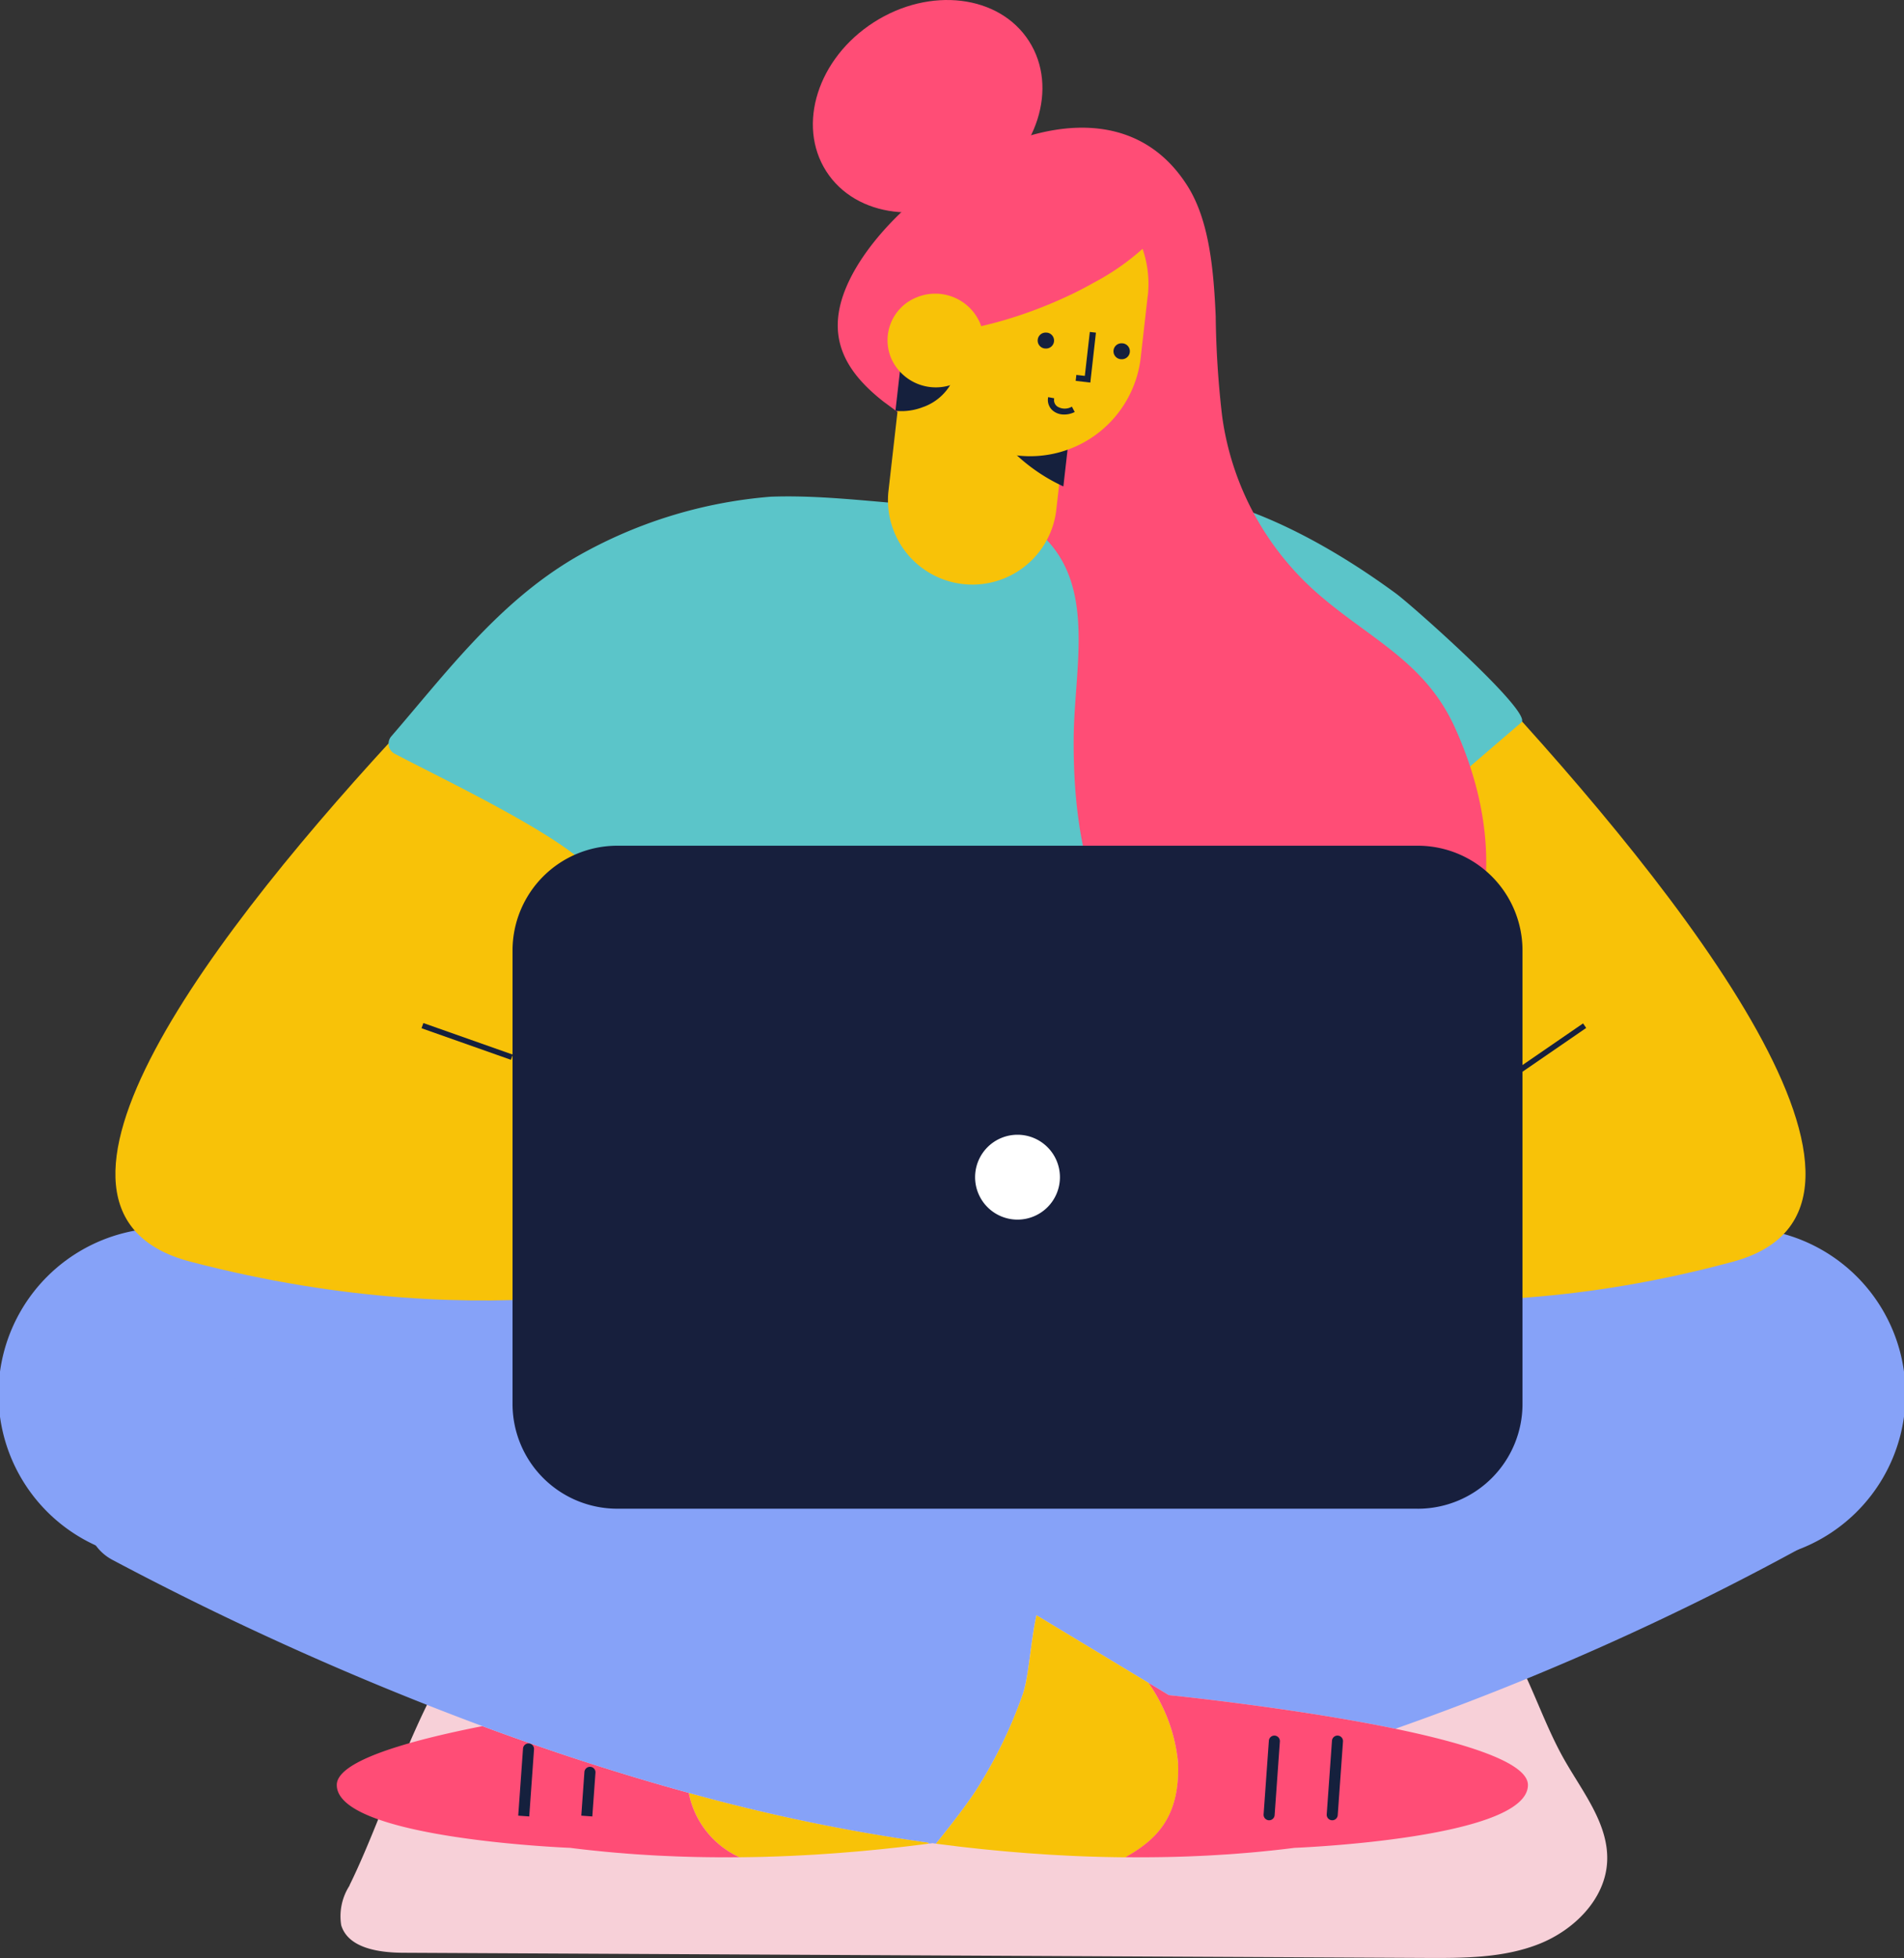 <svg id="グループ_456" data-name="グループ 456" xmlns="http://www.w3.org/2000/svg" xmlns:xlink="http://www.w3.org/1999/xlink" width="134.979" height="138.757" viewBox="0 0 134.979 138.757">
  <rect x="0" y="0" width="134.979" height="138.757" fill="#333333" stroke="none"/>
  <defs>
    <clipPath id="clip-path">
      <rect id="長方形_1509" data-name="長方形 1509" width="134.979" height="138.757" fill="none"/>
    </clipPath>
  </defs>
  <g id="グループ_455" data-name="グループ 455" clip-path="url(#clip-path)">
    <path id="パス_1947" data-name="パス 1947" d="M28.386,149.819a3.994,3.994,0,0,0-.6,2.827c.5,1.626,2.665,1.94,4.393,1.949l72.437.365c2.716.014,5.511.014,8.035-.968s4.75-3.192,4.879-5.857c.13-2.692-1.791-4.992-3.111-7.357-2.269-4.065-3.237-9.288-7.3-11.648a15.213,15.213,0,0,0-5.5-1.564,251.168,251.168,0,0,0-36.8-2.707c-7.684,0-19.669-.648-25.848,4.805-5.1,4.5-7.695,14.28-10.6,20.154" transform="translate(-3.596 -16.207)" fill="#f7d0d8"/>
    <path id="パス_1948" data-name="パス 1948" d="M123.2,123.563H11.779a11.779,11.779,0,1,1,0-23.557H123.2a11.779,11.779,0,1,1,0,23.557" transform="translate(0 -12.984)" fill="#86a2f8"/>
    <path id="パス_1949" data-name="パス 1949" d="M56.776,151.228q3.079.067,6.166-.061-1.579.061-3.159.075-1.5.017-3.007-.014" transform="translate(-7.371 -19.626)" fill="#6575ea"/>
    <path id="パス_1950" data-name="パス 1950" d="M56.111,146.012a6.344,6.344,0,0,0,3.586,4.561q1.579-.012,3.16-.075l.367-.015c.352-.015.7-.034,1.057-.052l.717-.039c.245-.015.489-.032.734-.048.319-.022.639-.043.957-.067.178-.013.354-.029.531-.043.371-.03.741-.059,1.11-.093l.436-.041c.392-.037.784-.074,1.176-.115l.5-.055c.366-.039.733-.078,1.1-.122q.8-.094,1.6-.2l-.061-.076a130.973,130.973,0,0,1-16.966-3.523" transform="translate(-7.285 -18.956)" fill="#f8c208"/>
    <path id="パス_1951" data-name="パス 1951" d="M55.974,149.867a6.342,6.342,0,0,1-3.586-4.561c-5.1-1.4-10.023-3.023-14.626-4.728-5.47,1.076-10.325,2.5-10.325,4.169,0,3.82,16.554,4.457,16.554,4.457q.773.1,1.549.181l.3.03c.412.043.825.084,1.238.12.172.016.345.028.517.042.335.028.669.055,1,.078.251.017.5.032.755.048s.493.031.74.044c.348.018.7.033,1.043.047l.416.017q.7.026,1.4.041h.014q1.5.031,3.007.014" transform="translate(-3.562 -18.251)" fill="#ff4d76"/>
    <path id="パス_1952" data-name="パス 1952" d="M91.224,151.242q-1.579-.012-3.159-.075,3.084.124,6.166.061-1.5.031-3.007.014" transform="translate(-11.433 -19.626)" fill="#6575ea"/>
    <path id="パス_1953" data-name="パス 1953" d="M73.427,134.557c.426-1.215.554-3.762.968-5.583l7.934,4.789,1.444.871s8.8.881,16.059,2.383a194.446,194.446,0,0,0,28.612-12.734l-12.607-12.57-28.651.636L67.016,124.52,46.845,112.349l-28.651-.636-9.8,7.554a3.447,3.447,0,0,0,.478,5.773,218.473,218.473,0,0,0,26.247,11.791c4.6,1.706,9.526,3.331,14.625,4.728a131.153,131.153,0,0,0,16.966,3.524c.022.025.041.051.062.076l.249-.034.247.034c1.351-1.656,2.407-3.1,2.814-3.737a32.752,32.752,0,0,0,3.349-6.865" transform="translate(-0.915 -14.503)" fill="#86a2f8"/>
    <path id="パス_1954" data-name="パス 1954" d="M93.414,141.984a11.715,11.715,0,0,0-2.1-5.647l-7.932-4.788c-.414,1.82-.541,4.367-.969,5.583A32.763,32.763,0,0,1,79.063,144c-.407.637-1.465,2.082-2.814,3.737q.8.1,1.6.2c.366.044.733.083,1.1.122l.5.055c.392.041.784.077,1.176.115l.436.041c.37.034.74.064,1.11.093.177.014.353.03.531.043.318.024.638.045.957.066.245.017.489.034.734.049l.717.039c.352.018.7.037,1.057.052l.368.015q1.578.061,3.159.075c2.1-1.2,3.884-2.757,3.724-6.711" transform="translate(-9.899 -17.079)" fill="#f8c208"/>
    <path id="パス_1955" data-name="パス 1955" d="M110.822,140.306c-7.256-1.5-16.059-2.383-16.059-2.383l-1.445-.873a11.728,11.728,0,0,1,2.1,5.647c.159,3.954-1.624,5.514-3.725,6.711q1.5.017,3.008-.014h.009c.472-.01.938-.023,1.4-.04l.416-.017c.348-.015.7-.03,1.043-.048.247-.013.494-.029.741-.044s.5-.03.755-.047c.335-.023.669-.051,1-.078l.517-.042q.62-.055,1.238-.121c.1-.01.2-.018.3-.03q.775-.082,1.549-.181s16.554-.636,16.554-4.456c0-1.574-4.325-2.932-9.409-3.985" transform="translate(-11.904 -17.793)" fill="#ff4d76"/>
    <path id="パス_1956" data-name="パス 1956" d="M45.149,58.968c-4.983-.1-9.965-.186-14.945-.21C16.589,73.341,1.009,93.453,14.713,97.039c21.929,5.738,36.784.717,36.784.717l4.245-24.387L44.423,75.521Z" transform="translate(-1.22 -7.628)" fill="#f8c208"/>
    <path id="パス_1957" data-name="パス 1957" d="M117.9,55.718q-3.392.67-6.819,1.15c-1.746.248-3.495.463-5.244.656l.745,17.6L95.65,72.974l4.1,24.387s14.349,5.021,35.533-.717c14.06-3.809-3.788-26.257-17.383-40.926" transform="translate(-12.418 -7.234)" fill="#f8c208"/>
    <path id="パス_1958" data-name="パス 1958" d="M111.974,56.385c.746-.746-7.77-8.294-8.89-9.118-4.437-3.261-10.94-7.05-16.86-7.219-4.75-.136-9.15,1.191-13.951,1.093-4.445-.091-9.082-.906-13.526-.742a33,33,0,0,0-13.864,4.313c-5.469,3.208-9.147,8.177-13.034,12.669a.8.8,0,0,0,.227,1.225c3.764,1.989,13.9,6.75,14.427,9.056,1.588,6.967,5.19,24.9,5.22,24.9a269.816,269.816,0,0,1,42.7,0c1.5-7.47,2.758-16.353,4.09-24.82h.225Z" transform="translate(-4.11 -5.198)" fill="#5bc5c9"/>
    <rect id="長方形_1508" data-name="長方形 1508" width="0.391" height="6.721" transform="translate(29.883 72.869) rotate(-70.556)" fill="#15203d"/>
    <path id="パス_1959" data-name="パス 1959" d="M122.338,87.768l-.222-.322,5.965-4.1.222.322Z" transform="translate(-15.854 -10.82)" fill="#15203d"/>
    <path id="パス_1960" data-name="パス 1960" d="M103.336,147.348h-.029a.392.392,0,0,1-.362-.418l.373-5.219a.391.391,0,1,1,.78.056l-.372,5.219a.391.391,0,0,1-.39.363" transform="translate(-13.365 -18.351)" fill="#15203d"/>
    <path id="パス_1961" data-name="パス 1961" d="M108.477,147.348h-.028a.392.392,0,0,1-.363-.418l.373-5.219a.391.391,0,1,1,.781.056l-.373,5.219a.391.391,0,0,1-.39.363" transform="translate(-14.032 -18.351)" fill="#15203d"/>
    <path id="パス_1962" data-name="パス 1962" d="M43,147.161l-.781-.056.34-4.756a.391.391,0,1,1,.78.056Z" transform="translate(-5.481 -18.434)" fill="#15203d"/>
    <path id="パス_1963" data-name="パス 1963" d="M48.138,147.408l-.781-.056.222-3.1A.4.4,0,0,1,48,143.89a.391.391,0,0,1,.362.419Z" transform="translate(-6.148 -18.681)" fill="#15203d"/>
    <path id="パス_1964" data-name="パス 1964" d="M95.045,23.758c-.149-3.388-.475-6.806-1.991-9.215-6.177-9.807-21.407-.1-24.31,7.429-1.31,3.4.116,5.784,2.781,7.864a42.533,42.533,0,0,1,5.607,4.846c1.876,2.069,3.705,2.884,5.522,4.529,3.961,3.588,2.361,9.447,2.323,14.434-.057,7.61,1.543,14.011,6.914,19.553a12.8,12.8,0,0,0,21.282-4.617c1.89-5.265,1.073-10.731-1.175-15.679-2.066-4.548-5.792-6.16-9.42-9.228A20.344,20.344,0,0,1,95.5,30.834a67.188,67.188,0,0,1-.455-7.076" transform="translate(-8.861 -1.35)" fill="#ff4d76"/>
    <path id="パス_1965" data-name="パス 1965" d="M85.576,27.4,84.258,38.967a5.987,5.987,0,0,1-11.894-1.355l1.317-11.568a5.594,5.594,0,0,1,.5-1.753,6.029,6.029,0,0,1,6.1-3.354,6.083,6.083,0,0,1,4.009,2.177A5.726,5.726,0,0,1,85.576,27.4" transform="translate(-9.39 -2.713)" fill="#f8c208"/>
    <path id="パス_1966" data-name="パス 1966" d="M86.009,33.962l-.464,4.07A12.675,12.675,0,0,1,78.5,29.371a12.486,12.486,0,0,1-.238-1.764,6.49,6.49,0,0,1,6.4,2.066,5.626,5.626,0,0,1,1.35,4.289" transform="translate(-10.16 -3.561)" fill="#15203d"/>
    <path id="パス_1967" data-name="パス 1967" d="M91.053,22.811,90.543,27.3a7.893,7.893,0,0,1-8.8,6.807l-.018,0A7.892,7.892,0,0,1,74.69,25.49l.511-4.485A7.886,7.886,0,0,1,84,14.2l.019,0a8.023,8.023,0,0,1,5.425,3.016,7.582,7.582,0,0,1,1.614,5.6" transform="translate(-9.69 -1.836)" fill="#f8c208"/>
    <path id="パス_1968" data-name="パス 1968" d="M74.951,32.047a4.214,4.214,0,0,1-2,.285l.66-5.8a5.4,5.4,0,0,1,.509-1.753,4.117,4.117,0,0,1,2.913,2.241,3.7,3.7,0,0,1-2.079,5.029" transform="translate(-9.471 -3.217)" fill="#15203d"/>
    <path id="パス_1969" data-name="パス 1969" d="M85.04,28.212l.03,0a.565.565,0,0,0,.128-1.123l-.03,0a.565.565,0,1,0-.128,1.123" transform="translate(-10.975 -3.516)" fill="#15203d"/>
    <path id="パス_1970" data-name="パス 1970" d="M86.363,33.567a1.2,1.2,0,0,1-.586-.224.985.985,0,0,1-.387-1l.428.081a.567.567,0,0,0,.22.583,1,1,0,0,0,1.034.01l.2.38a1.656,1.656,0,0,1-.907.171" transform="translate(-11.083 -4.199)" fill="#15203d"/>
    <path id="パス_1971" data-name="パス 1971" d="M88.672,30.623,87.634,30.5l.048-.421.6.069.355-3.114.433.05Z" transform="translate(-11.377 -3.51)" fill="#15203d"/>
    <path id="パス_1972" data-name="パス 1972" d="M90.729,19.361a3.434,3.434,0,0,0,.951-1.493c.8-3.241-5.08-3.736-7.587-4-4.529-.473-8.778,2.922-9.249,7.058-.168,1.471-.319,2.946-.515,4.412,3.96.388,9.556-1.625,12.842-3.5a17.152,17.152,0,0,0,3.558-2.482" transform="translate(-9.65 -1.795)" fill="#ff4d76"/>
    <path id="パス_1973" data-name="パス 1973" d="M77.077,30.284a3.458,3.458,0,0,1-4.487-1.733,3.271,3.271,0,0,1,1.753-4.361,3.457,3.457,0,0,1,4.486,1.733,3.27,3.27,0,0,1-1.752,4.361" transform="translate(-9.387 -3.105)" fill="#f8c208"/>
    <path id="パス_1974" data-name="パス 1974" d="M91.216,29.085l.03,0a.565.565,0,0,0,.128-1.123l-.03,0a.565.565,0,1,0-.128,1.123" transform="translate(-11.777 -3.63)" fill="#15203d"/>
    <path id="パス_1975" data-name="パス 1975" d="M105.929,115.859H49.181a7.425,7.425,0,0,1-7.425-7.425V76.3a7.426,7.426,0,0,1,7.425-7.425h56.748a7.425,7.425,0,0,1,7.425,7.425v32.136a7.425,7.425,0,0,1-7.425,7.425" transform="translate(-5.421 -8.941)" fill="#171f3d"/>
    <path id="パス_1976" data-name="パス 1976" d="M85.455,95.422a3.007,3.007,0,1,1-3.007-3.007,3.008,3.008,0,0,1,3.007,3.007" transform="translate(-10.314 -11.998)" fill="#fff"/>
    <path id="パス_1977" data-name="パス 1977" d="M81.545,2.916c2.107,3.285.6,8.013-3.375,10.559s-8.9,1.947-11-1.338-.6-8.013,3.375-10.559,8.9-1.947,11,1.338" transform="translate(-8.596 0)" fill="#ff4d76"/>
  </g>
</svg>
